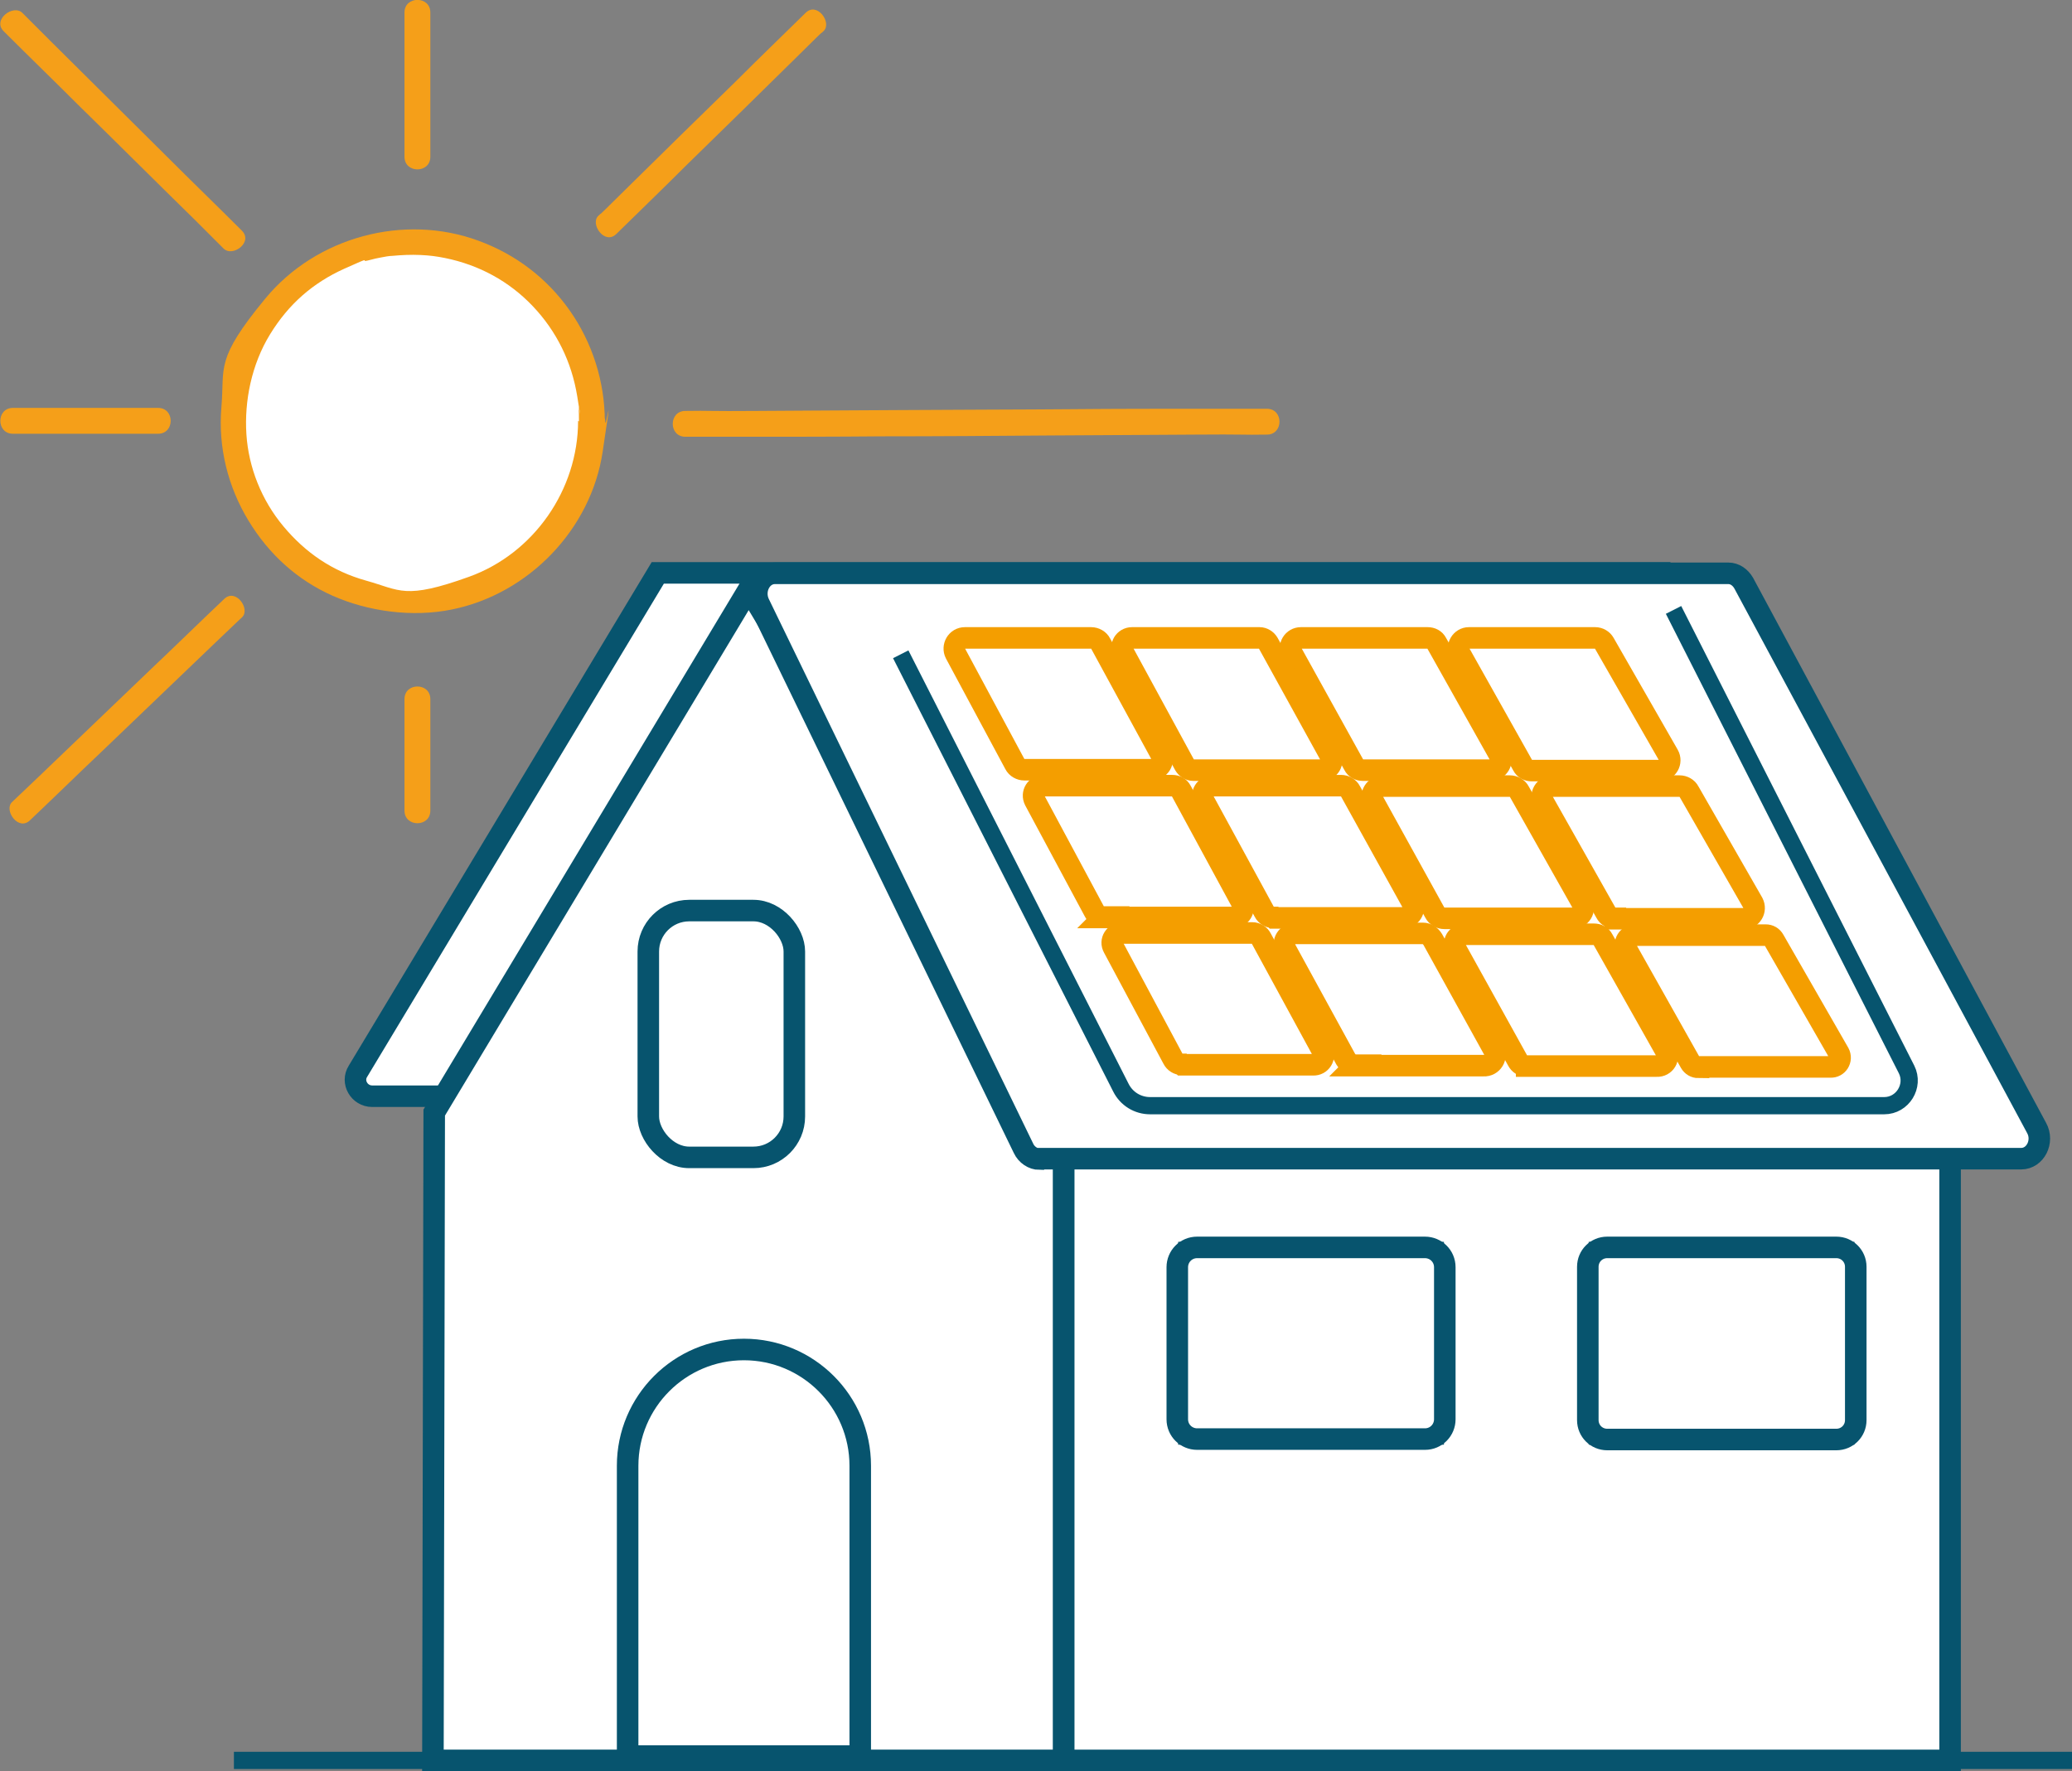 <?xml version="1.0" encoding="UTF-8"?>
<svg id="Livello_1" data-name="Livello 1" xmlns="http://www.w3.org/2000/svg" version="1.1" viewBox="0 0 481 411.2">
  <rect x="0" y="0" width="481" height="411.2" fill="#808080" stroke="none"/>
  <defs>
    <style>
      .cls-1 {
        fill: #f59f19;
      }

      .cls-1, .cls-2 {
        stroke-width: 0px;
      }

      .cls-3, .cls-4, .cls-5, .cls-6 {
        stroke-miterlimit: 10;
      }

      .cls-3, .cls-4, .cls-6 {
        stroke: #07546e;
      }

      .cls-3, .cls-4, .cls-2 {
        fill: #fff;
      }

      .cls-3, .cls-5 {
        stroke-width: 5px;
      }

      .cls-4, .cls-6 {
        stroke-width: 4px;
      }

      .cls-5 {
        stroke: #f49e00;
      }

      .cls-5, .cls-6 {
        fill: none;
      }
    </style>
  </defs>
  <g>
    <g>
      <g>
        <path class="cls-3" d="M310.3,254.5H86.4c-3,0-4.9-3.3-3.3-5.8l69.6-115.7h230.7s-73.1,121.5-73.1,121.5Z"/>
        <polygon class="cls-3" points="246.9 408.7 452.7 408.7 452.7 268.7 246.9 268.7 246.9 408.7"/>
        <polygon class="cls-3" points="100.5 408.7 246.9 408.7 246.9 258.3 173.8 136.8 100.8 258.3 100.5 408.7"/>
        <path class="cls-3" d="M241.4,269h227.8c3.3,0,5.3-4,3.6-7.1l-68-126.5c-.8-1.4-2.1-2.3-3.6-2.3h-221.3c-3.2,0-5.2,3.8-3.7,7l61.4,126.5c.7,1.5,2.2,2.5,3.7,2.5Z"/>
        <path class="cls-3" d="M145.7,340.3c0-14.9,12.1-27,27-27h0c14.9,0,27,12.1,27,27v67.4c0,0-54,0-54,0v-67.5Z"/>
        <g>
          <rect class="cls-3" x="371.2" y="290.8" width="56.7" height="42.1" transform="translate(799.2 623.7) rotate(-180)"/>
          <path class="cls-3" d="M368.6,329.7v-35.6c0-2.5,2-4.5,4.5-4.5h53.2c2.5,0,4.5,2,4.5,4.5v35.6c0,2.5-2,4.5-4.5,4.5h-53.2c-2.5,0-4.5-2-4.5-4.5Z"/>
        </g>
        <g>
          <rect class="cls-3" x="276" y="290.8" width="56.7" height="42.1" transform="translate(608.7 623.7) rotate(-180)"/>
          <path class="cls-3" d="M273.3,329.5v-35.3c0-2.5,2-4.6,4.6-4.6h52.9c2.5,0,4.6,2,4.6,4.6v35.3c0,2.5-2,4.6-4.6,4.6h-52.9c-2.5,0-4.6-2-4.6-4.6Z"/>
        </g>
        <rect class="cls-3" x="150.5" y="211.3" width="33.9" height="57.3" rx="9.5" ry="9.5" transform="translate(334.9 480) rotate(-180)"/>
        <g>
          <path class="cls-5" d="M355.6,178.9h29.6c1.9,0,3-2,2.1-3.6l-14.9-26c-.4-.7-1.2-1.2-2.1-1.2h-29.3c-1.8,0-3,2-2.1,3.6l14.6,26c.4.8,1.2,1.2,2.1,1.2Z"/>
          <path class="cls-5" d="M316.3,178.8h29.7c1.8,0,3-1.9,2.1-3.5l-14.6-26c-.4-.8-1.2-1.2-2.1-1.2h-29.4c-1.8,0-3,1.9-2.1,3.5l14.4,26c.4.8,1.2,1.2,2.1,1.2Z"/>
          <path class="cls-5" d="M277,178.8h29.8c1.8,0,2.9-1.8,2-3.4l-14.4-26.1c-.4-.7-1.2-1.2-2-1.2h-29.6c-1.8,0-2.9,1.9-2,3.4l14.2,26.1c.4.7,1.2,1.2,2,1.2Z"/>
          <path class="cls-5" d="M237.8,178.7h29.5c1.9,0,3.1-2,2.2-3.6l-14-25.7c-.4-.8-1.3-1.3-2.2-1.3h-29.3c-1.9,0-3,2-2.2,3.6l13.8,25.7c.4.8,1.3,1.3,2.2,1.3Z"/>
          <path class="cls-5" d="M375,213.3h29.7c1.9,0,3.1-2,2.2-3.7l-14.8-25.8c-.4-.8-1.3-1.3-2.2-1.3h-29.4c-1.9,0-3.1,2-2.2,3.7l14.5,25.7c.4.8,1.3,1.3,2.2,1.3Z"/>
          <path class="cls-5" d="M335.4,213.2h29.6c1.9,0,3.2-2,2.2-3.7l-14.5-25.7c-.4-.8-1.3-1.3-2.2-1.3h-29.4c-1.9,0-3.2,2-2.2,3.7l14.2,25.7c.4.8,1.3,1.3,2.2,1.3Z"/>
          <path class="cls-5" d="M295.8,213.1h29.8c1.9,0,3.1-1.9,2.2-3.6l-14.3-25.8c-.4-.8-1.3-1.3-2.2-1.3h-29.6c-1.9,0-3.1,2-2.2,3.6l14,25.7c.4.8,1.3,1.3,2.2,1.3Z"/>
          <path class="cls-5" d="M256.1,213h30.1c1.8,0,2.9-1.8,2.1-3.4l-14.1-26c-.4-.8-1.2-1.2-2.1-1.2h-29.8c-1.8,0-2.9,1.8-2.1,3.4l13.9,25.9c.4.8,1.2,1.2,2.1,1.2Z"/>
          <path class="cls-5" d="M394.3,247.7h30.6c1.7.1,2.8-1.7,2-3.2l-15.1-26.3c-.4-.7-1.1-1.1-1.9-1.1h-30.3c-1.7,0-2.8,1.8-2,3.3l14.8,26.3c.4.7,1.1,1.1,1.9,1.1Z"/>
          <path class="cls-5" d="M354.4,247.5h30.2c1.9.1,3.1-1.9,2.1-3.5l-14.6-25.9c-.4-.8-1.2-1.2-2.1-1.2h-29.9c-1.9,0-3,1.9-2.1,3.5l14.3,25.8c.4.8,1.2,1.3,2.1,1.3Z"/>
          <path class="cls-5" d="M314.6,247.4h29.8c2,.1,3.3-2,2.3-3.8l-14.1-25.5c-.5-.8-1.3-1.4-2.3-1.4h-29.5c-2,0-3.3,2-2.3,3.8l13.9,25.4c.5.8,1.3,1.4,2.3,1.4Z"/>
          <path class="cls-5" d="M274.5,247.2h30.3c1.8.1,3-1.8,2.1-3.4l-14.1-25.9c-.4-.8-1.2-1.3-2.1-1.3h-30.1c-1.8,0-3,1.8-2.1,3.4l13.8,25.8c.4.8,1.2,1.3,2.1,1.3Z"/>
        </g>
      </g>
      <g>
        <g>
          <circle class="cls-2" cx="95.6" cy="97.7" r="41.6"/>
          <path class="cls-1" d="M134.2,97.7c0,16-10.3,30.8-25.3,36.2s-16,3.1-23.9.9-14.1-6.5-19.2-12.6-8.1-13.7-8.6-21.4,1.2-16.2,5.5-23.2,9.9-11.9,17.2-15.2,3.5-1.4,5.4-1.9,2-.5,3-.7,2.1-.4,2.8-.4c2.1-.2,4.3-.3,6.5-.2s3.7.3,5.7.7c7.9,1.6,14.9,5.4,20.4,11.2s9,12.9,10.3,20.9.2,1.6.3,2.6.1,2.1.1,3.2c0,3.9,6,3.9,6,0,0-9.2-2.9-18.3-8.2-25.8s-12.6-13-21.1-16.1c-17.3-6.4-37.7-.9-49.5,13.4s-9.4,15.9-10.2,25.2,1.5,18.5,6.3,26.4,11.4,13.8,19.5,17.4,18.4,5.1,27.7,3.2c17.8-3.6,32.3-18.6,35-36.6s.6-4.7.6-7c0-3.9-6-3.9-6,0Z"/>
        </g>
        <g>
          <line class="cls-2" x1="3" y1="5.2" x2="54" y2="55.6"/>
          <path class="cls-1" d="M.9,7.3c5.7,5.7,11.5,11.3,17.2,17,9.2,9,18.3,18.1,27.5,27.1,2.1,2.1,4.2,4.2,6.3,6.3s7-1.5,4.2-4.2c-5.7-5.7-11.5-11.3-17.2-17L11.5,9.3c-2.1-2.1-4.2-4.2-6.3-6.3S-1.9,4.6.9,7.3h0Z"/>
        </g>
        <path class="cls-1" d="M93.9,2.9v33.5c0,3.9,6,3.9,6,0V2.9c0-3.9-6-3.9-6,0h0Z"/>
        <path class="cls-1" d="M187,3c-5.4,5.3-10.9,10.6-16.3,16-8.6,8.4-17.2,16.8-25.8,25.3s-4,3.9-6,5.8,1.5,6.9,4.2,4.2c5.4-5.3,10.9-10.6,16.3-16,8.6-8.4,17.2-16.8,25.8-25.3s4-3.9,6-5.8-1.5-6.9-4.2-4.2h0Z"/>
        <path class="cls-1" d="M159.1,101.4c4.5,0,8.9,0,13.4,0,10.7,0,21.5,0,32.2-.1,13,0,26.1-.1,39.1-.2s22.4-.1,33.7-.2,10.9.1,16.4,0,.2,0,.2,0c3.9,0,3.9-6,0-6s-8.9,0-13.4,0c-10.7,0-21.5,0-32.2.1s-26.1.1-39.1.2-22.4.1-33.7.2-10.9-.1-16.4,0-.2,0-.2,0c-3.9,0-3.9,6,0,6h0Z"/>
        <path class="cls-1" d="M93.9,162.3c0,7.6,0,15.1,0,22.7v3.2c0,3.9,6,3.9,6,0,0-7.6,0-15.1,0-22.7v-3.2c0-3.9-6-3.9-6,0h0Z"/>
        <path class="cls-1" d="M7,190.4c5.6-5.3,11.1-10.7,16.7-16,8.8-8.4,17.6-16.9,26.4-25.3s4.1-3.9,6.1-5.8-1.5-6.9-4.2-4.2c-5.6,5.3-11.1,10.7-16.7,16l-26.4,25.3c-2,1.9-4.1,3.9-6.1,5.8s1.5,6.9,4.2,4.2h0Z"/>
        <path class="cls-1" d="M3,100.7h33.7c3.9,0,3.9-6,0-6H3c-3.9,0-3.9,6,0,6h0Z"/>
      </g>
    </g>
    <path class="cls-6" d="M209.1,151.9l51.1,100.6c1.3,2.6,3.9,4.2,6.8,4.2h170.4c4.3,0,7.1-4.6,5.2-8.4l-54.1-106.7"/>
  </g>
  <line class="cls-4" x1="54.3" y1="408.7" x2="481" y2="408.7"/>
</svg>